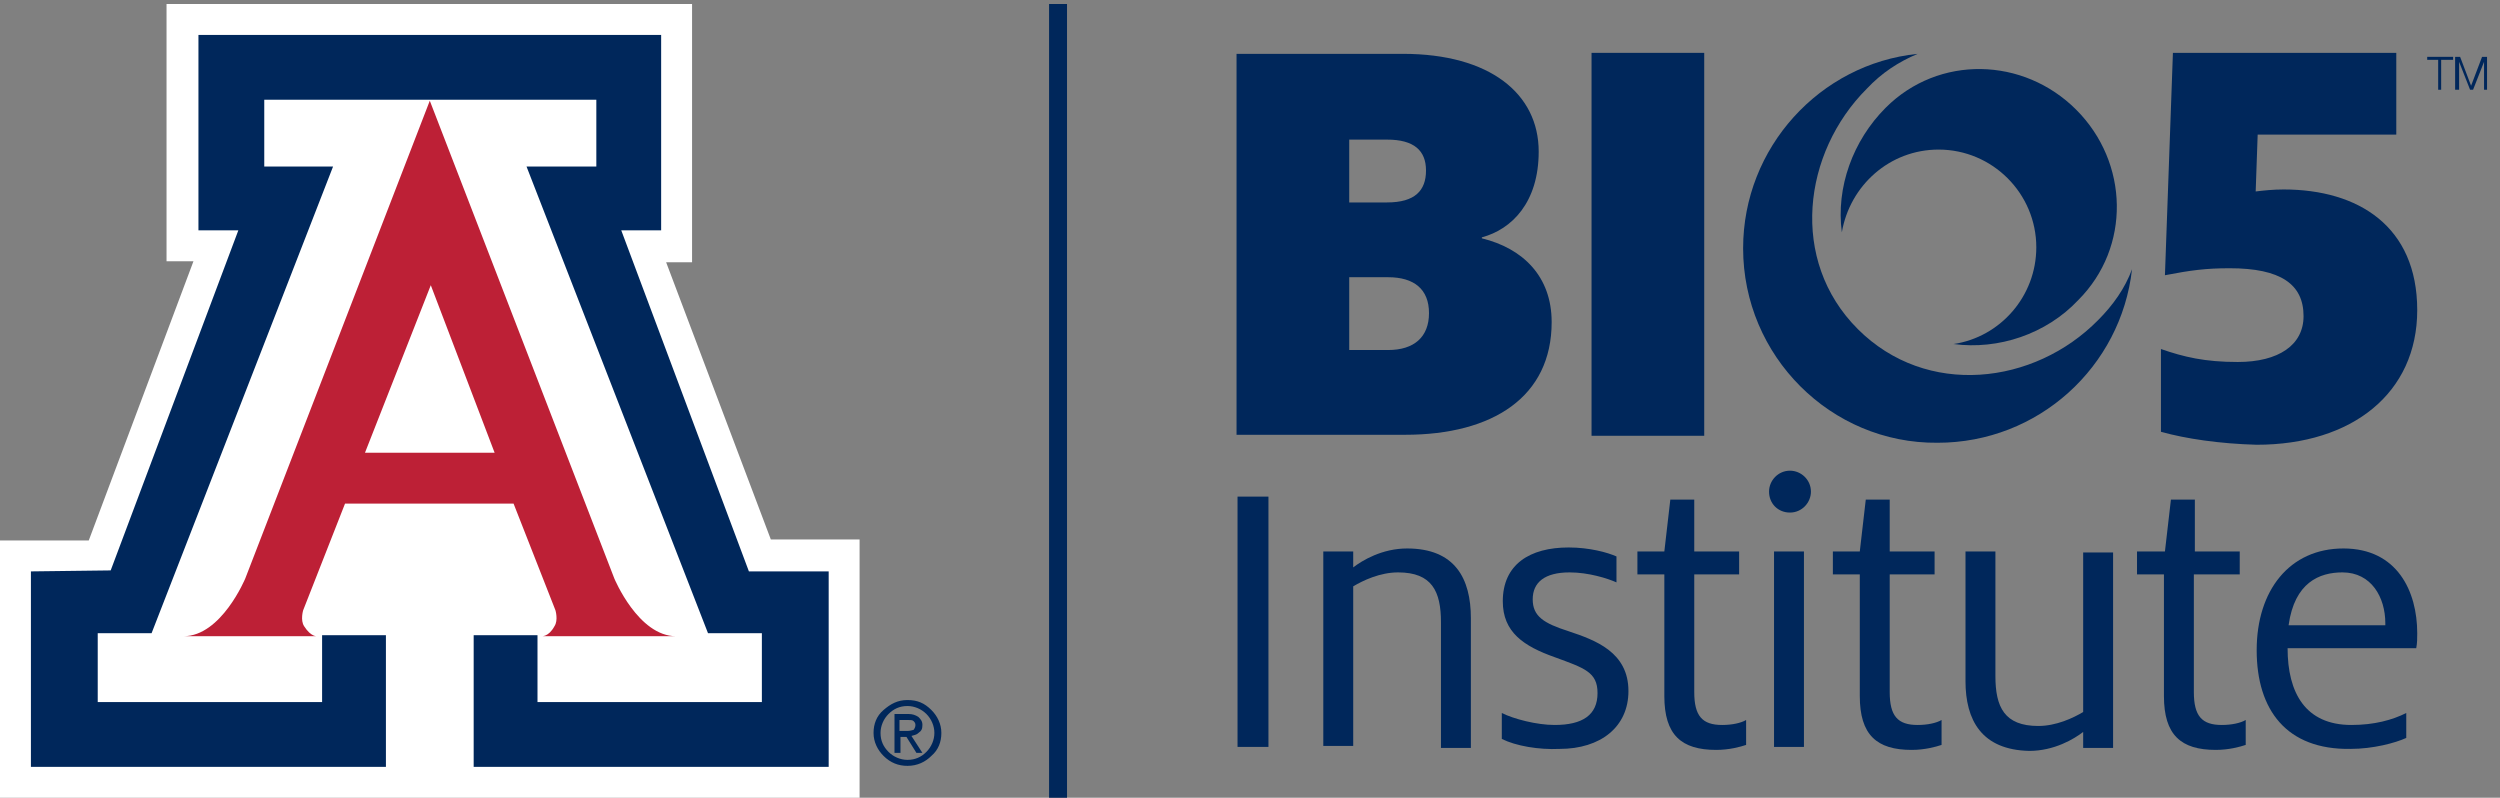 <?xml version="1.0" encoding="utf-8"?>
<!-- Generator: Adobe Illustrator 28.1.0, SVG Export Plug-In . SVG Version: 6.00 Build 0)  -->
<svg version="1.1" id="Layer_1" xmlns="http://www.w3.org/2000/svg" xmlns:xlink="http://www.w3.org/1999/xlink" x="0px" y="0px"
	 viewBox="0 0 250.7 80" style="enable-background:new 0 0 250.7 80;" xml:space="preserve">
<rect x="0" y="0" width="250.7" height="80" fill="#808080" stroke="none"/>
<style type="text/css">
	.st0{fill:#FFFFFF;}
	.st1{fill:#BD2036;}
	.st2{fill:#00275B;}
</style>
<polygon class="st0" points="16.7,26.2 19.4,26.2 8.9,54.2 0,54.2 0,80 86.2,80 86.2,54.1 77.3,54.1 66.8,26.3 69.4,26.3 69.4,0.4 
	16.7,0.4 "/>
<g>
	<path class="st1" d="M43.1,10.1l18.5,47.9c0,0,2.4,5.8,6.2,5.8H54.3c0,0,0.7,0.1,1.3-1c0.4-0.6,0.1-1.6,0.1-1.6l-4.2-10.7h-8.5
		h-8.4l-4.2,10.7c0,0-0.3,1,0.1,1.6c0.7,1.1,1.3,1,1.3,1H18.4c3.8,0,6.2-5.8,6.2-5.8L43.1,10.1z"/>
</g>
<polygon class="st2" points="43.1,10 59.8,10 59.8,16.7 52.8,16.7 71,63.5 76.4,63.5 76.4,70.4 53.9,70.4 53.9,63.7 47.5,63.7 
	47.5,76.9 83.1,76.9 83.1,57.3 75.1,57.3 62.3,23.1 66.3,23.1 66.3,3.5 43.1,3.5 19.9,3.5 19.9,23.1 23.9,23.1 11.1,57.2 3.1,57.3 
	3.1,76.9 38.7,76.9 38.7,63.7 32.3,63.7 32.3,70.4 9.8,70.4 9.8,63.5 15.2,63.5 33.4,16.7 26.5,16.7 26.5,10 "/>
<g>
	<path class="st2" d="M90.2,73.3H91c0.3,0,0.5-0.1,0.6-0.1c0.1-0.1,0.2-0.3,0.2-0.5c0-0.2-0.1-0.3-0.2-0.4c-0.1-0.1-0.3-0.1-0.6-0.1
		h-0.8V73.3z M89.6,71.6h0.3h1.2c0.4,0,0.7,0.1,1,0.3c0.2,0.2,0.4,0.4,0.4,0.8c0,0.4-0.1,0.6-0.4,0.8c-0.2,0.2-0.4,0.2-0.7,0.3
		l1.1,1.7h-0.3h-0.3l-1-1.6l-0.6,0v1.6h-0.3h-0.3V71.6z M92.9,71.6c-0.5-0.5-1.2-0.8-1.9-0.8c-0.8,0-1.4,0.3-1.9,0.8
		c-0.5,0.5-0.8,1.2-0.8,1.9c0,0.8,0.3,1.4,0.8,1.9c0.5,0.5,1.2,0.8,1.9,0.8c0.8,0,1.4-0.3,1.9-0.8c0.5-0.5,0.8-1.2,0.8-1.9
		C93.7,72.8,93.4,72.1,92.9,71.6 M93.4,71.2c0.6,0.6,1,1.4,1,2.3c0,0.9-0.3,1.7-1,2.3c-0.6,0.6-1.4,1-2.4,1c-0.9,0-1.7-0.3-2.4-1
		c-0.6-0.6-1-1.4-1-2.3c0-0.9,0.3-1.7,1-2.3c0.7-0.6,1.4-1,2.4-1S92.7,70.5,93.4,71.2"/>
</g>
<polygon class="st0" points="43.1,45.4 49.6,45.4 43.2,28.6 36.6,45.4 "/>
<g>
	<path class="st2" d="M124,5.4h16.7c8.7,0,13.6,4,13.6,9.8c0,5.1-2.7,7.8-5.7,8.6v0.1c4.1,1,7,3.8,7,8.4c0,7.5-5.9,11.3-14.7,11.3
		H124C124,43.7,124,5.4,124,5.4z M139.1,20.3c2.8,0,3.9-1.2,3.9-3.2c0-2-1.2-3.1-3.9-3.1h-3.8v6.3H139.1z M139.2,35.1
		c2.6,0,4.1-1.3,4.1-3.7c0-2.4-1.5-3.6-4.1-3.6h-3.9v7.3H139.2z"/>
</g>
<rect x="159.6" y="5.3" class="st2" width="11.3" height="38.4"/>
<g>
	<path class="st2" d="M216.7,43.3V35c2.3,0.8,4.4,1.3,7.7,1.3c4.1,0,6.6-1.7,6.6-4.6c0-3.2-2.3-4.8-7.4-4.8c-2.4,0-3.9,0.2-6.5,0.7
		l0.8-22.3h22.4v8.2h-13.9l-0.2,5.7c0.8-0.1,1.8-0.2,2.8-0.2c7.5,0,13.4,3.7,13.4,12.1c0,8.3-6.5,13.5-16.1,13.5
		C222.6,44.5,219.2,44,216.7,43.3"/>
</g>
<polygon class="st2" points="243.4,5.7 243.4,6 244.5,6 244.5,9 244.8,9 244.8,6 246,6 246,5.7 "/>
<polygon class="st2" points="248.9,5.7 247.8,8.6 246.7,5.7 246.2,5.7 246.2,9 246.6,9 246.6,6.2 246.6,6.2 247.7,9 248,9 
	249.1,6.2 249.1,6.2 249.1,9 249.4,9 249.4,5.7 "/>
<g>
	<path class="st2" d="M174.8,24.9c0-10.1,7.7-18.5,17.5-19.5c-1.9,0.8-3.6,1.9-5.1,3.5c-6.4,6.4-7.8,17.2-0.9,24.1
		c6.9,6.9,17.7,5.6,24.1-0.9c1.5-1.5,2.7-3.2,3.4-5.1c-1.1,9.8-9.4,17.4-19.5,17.4C183.6,44.5,174.8,35.7,174.8,24.9"/>
	<path class="st2" d="M195.9,34.5c4.7-0.7,8.3-4.8,8.3-9.7c0-5.4-4.4-9.8-9.8-9.8c-4.9,0-8.9,3.6-9.7,8.3c-0.6-4.5,1.1-9.2,4.4-12.5
		c5.3-5.3,13.8-5.1,19.1,0.2c5.3,5.3,5.5,13.8,0.2,19.1C205.2,33.5,200.4,35.1,195.9,34.5"/>
</g>
<rect x="124.1" y="49.8" class="st2" width="3.1" height="25.1"/>
<g>
	<path class="st2" d="M132.7,55.3h3v1.6c0.9-0.7,2.9-1.9,5.4-1.9c4.8,0,6.4,3,6.4,7v13h-3V62.4c0-3.1-0.9-5-4.3-5
		c-1.8,0-3.5,0.8-4.5,1.4v16h-3C132.7,74.9,132.7,55.3,132.7,55.3z"/>
	<path class="st2" d="M150.6,74.1v-2.6c1.2,0.6,3.5,1.2,5.3,1.2c2.8,0,4.3-1,4.3-3.2c0-2.1-1.3-2.5-4.3-3.6
		c-3.1-1.1-5.2-2.5-5.2-5.6c0-3.7,2.7-5.4,6.6-5.4c2.1,0,3.9,0.5,4.8,0.9v2.6c-0.9-0.4-2.8-1-4.7-1c-2.5,0-3.7,1-3.7,2.7
		c0,1.7,1.1,2.4,3.6,3.2c2.7,0.9,6,2.1,6,6c0,3.6-2.8,5.8-6.9,5.8C154.3,75.2,152,74.8,150.6,74.1"/>
	<path class="st2" d="M164.2,55.3h2.7l0.6-5.2h2.4v5.2h4.5v2.3h-4.5v11.8c0,2.4,0.8,3.3,2.8,3.3c1,0,1.9-0.2,2.4-0.5v2.5
		c-0.6,0.2-1.7,0.5-3,0.5c-3.5,0-5.2-1.5-5.2-5.4V57.6h-2.7V55.3z"/>
	<path class="st2" d="M177.4,49.3c0-1.1,0.9-2.1,2.1-2.1c1.1,0,2.1,0.9,2.1,2.1c0,1.1-0.9,2.1-2.1,2.1
		C178.3,51.4,177.4,50.5,177.4,49.3 M180.9,74.9h-3V55.3h3V74.9z"/>
	<path class="st2" d="M183.8,55.3h2.7l0.6-5.2h2.4v5.2h4.5v2.3h-4.5v11.8c0,2.4,0.8,3.3,2.8,3.3c1,0,1.9-0.2,2.4-0.5v2.5
		c-0.6,0.2-1.7,0.5-3,0.5c-3.5,0-5.2-1.5-5.2-5.4V57.6h-2.7V55.3z"/>
	<path class="st2" d="M197.1,68.3v-13h3v12.5c0,3.1,0.9,5,4.3,5c1.8,0,3.5-0.8,4.5-1.4v-16h3v19.6h-3v-1.6c-0.9,0.7-2.9,1.9-5.4,1.9
		C198.7,75.2,197.1,72.2,197.1,68.3"/>
	<path class="st2" d="M214.4,55.3h2.7l0.6-5.2h2.4v5.2h4.5v2.3H220v11.8c0,2.4,0.8,3.3,2.8,3.3c1,0,1.9-0.2,2.4-0.5v2.5
		c-0.6,0.2-1.7,0.5-3,0.5c-3.5,0-5.2-1.5-5.2-5.4V57.6h-2.7V55.3z"/>
	<path class="st2" d="M226.3,65.2c0-6,3.3-10.2,8.7-10.2s7.4,4.3,7.4,8.5c0,0.5,0,1-0.1,1.5h-12.9V65c0,4.5,1.8,7.7,6.4,7.7
		c2.3,0,4.1-0.5,5.5-1.2v2.5c-1.1,0.5-3.3,1.1-5.6,1.1C229.3,75.2,226.3,71.2,226.3,65.2 M229.5,62.7h9.7v-0.2
		c0-2.6-1.4-5.1-4.3-5.1C232.6,57.4,230.1,58.4,229.5,62.7"/>
</g>
<rect x="105.2" y="0.4" class="st2" width="1.8" height="79.6"/>
</svg>
